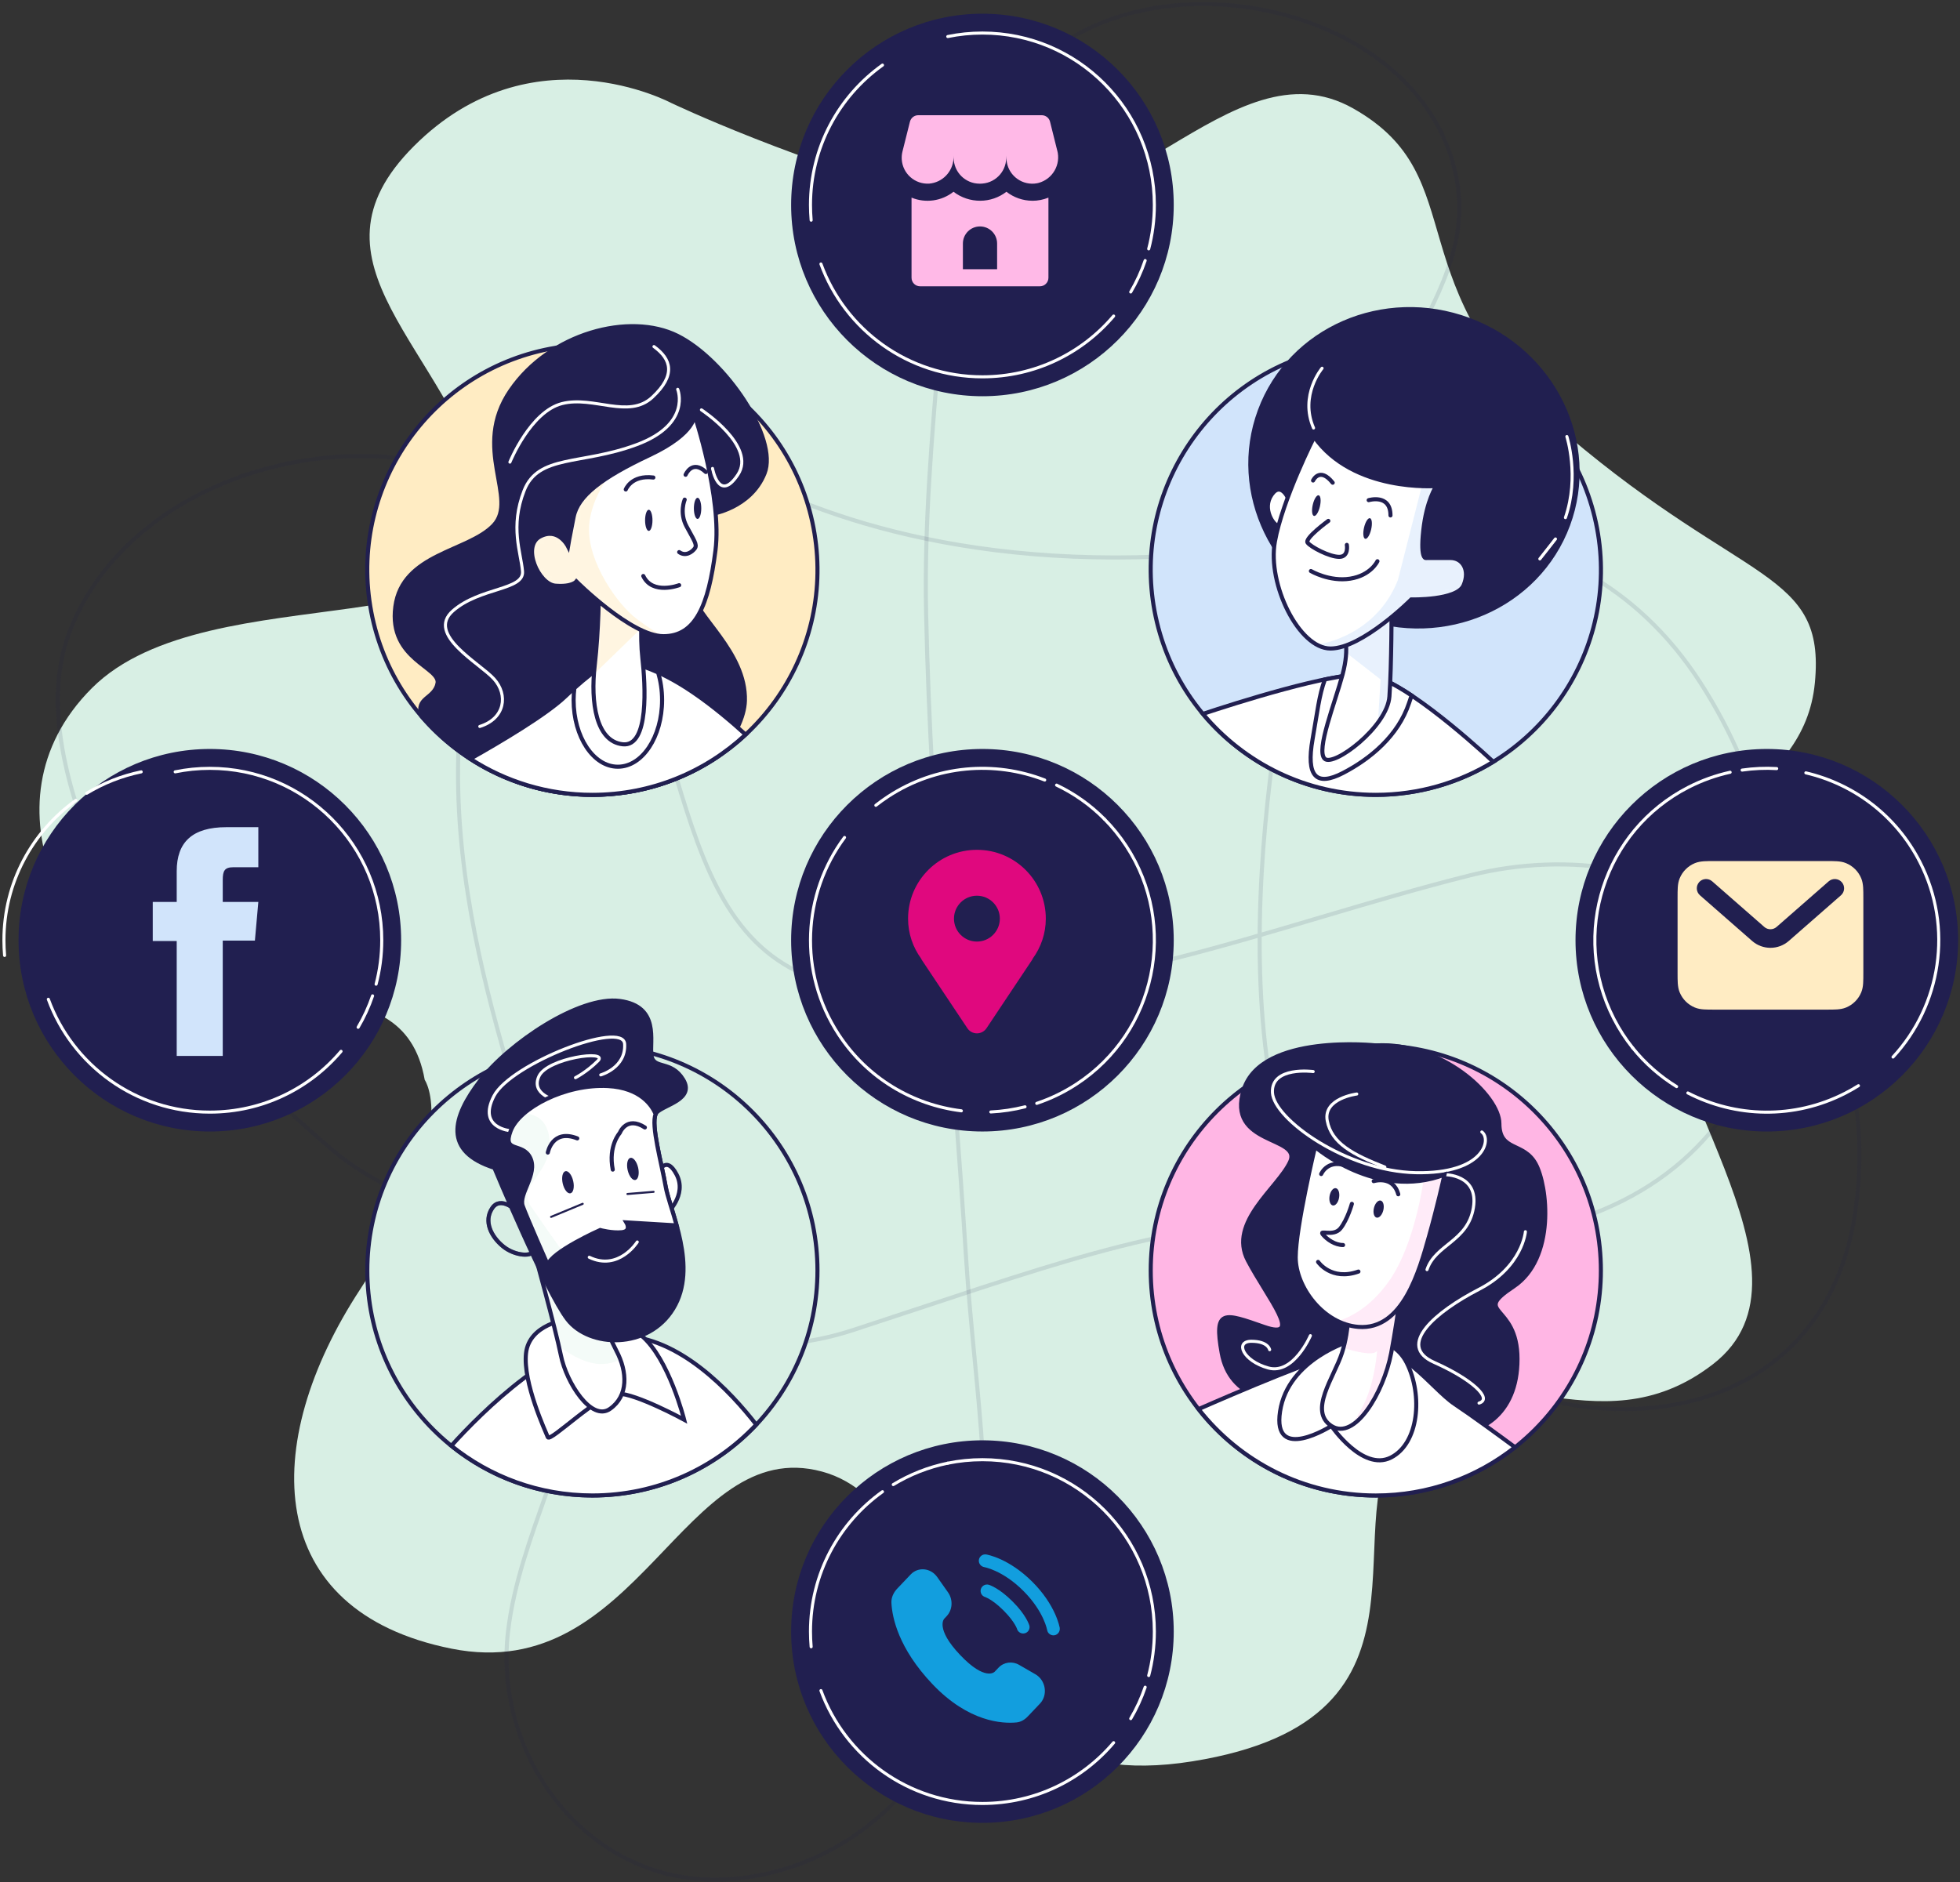 <svg width="481" height="462" viewBox="0 0 481 462" fill="none" xmlns="http://www.w3.org/2000/svg">
<rect x="0" y="0" width="481" height="462" fill="#333333" stroke="none"/>
<path d="M164.813 25.32C164.813 25.32 130.562 6.875 101.588 35.857C72.606 64.84 109.495 84.599 120.033 122.796C130.57 160.992 51.539 139.917 22.556 168.899C-6.426 197.882 19.836 238.717 39.637 244.639C59.438 250.569 98.957 234.755 104.226 265.052C104.226 265.052 113.449 278.228 88.42 316.424C63.391 354.621 64.707 395.464 110.81 404.678C156.914 413.892 167.451 351.991 201.702 361.205C235.953 370.427 226.731 442.875 292.594 432.337C358.458 421.8 325.236 372.388 345.143 350.332C365.05 328.277 391.394 357.251 420.368 334.861C449.342 312.471 403.246 263.729 407.192 230.801C411.145 197.873 442.758 195.235 445.388 167.576C448.027 139.917 428.267 143.863 384.793 106.981C341.32 70.1 362.403 43.756 332.106 26.627C301.809 9.497 274.15 60.878 234.63 50.34C195.11 39.803 164.813 25.312 164.813 25.312V25.32Z" fill="#D8EFE4"/>
<path opacity="0.11" d="M209.33 326.483C255.237 311.494 284.693 300.172 318.217 299.739C318.217 299.739 365.954 305.898 385.722 299.739C443.499 281.727 448.539 216.109 417.335 167.645C385.036 117.473 326.908 131.793 326.908 131.793C257.328 144.568 210.906 130.453 186.629 118.747C167.179 109.37 143.67 112.866 128.656 128.378C125.234 131.915 122.465 135.844 120.896 140.157C99.543 198.636 124.131 255.776 132.912 290.672C136.171 303.611 163.422 341.481 209.33 326.483Z" stroke="#211F50" stroke-linecap="round" stroke-linejoin="round"/>
<path opacity="0.11" d="M230.592 84.604C228.738 106.496 226.794 128.69 227.276 150.565C228.436 203.571 233.745 256.414 237.119 309.306C239.129 340.829 245.361 374.132 239.014 405.483C233.067 434.849 209.689 459.077 179.057 461.258C145.361 463.652 121.002 432.178 124.67 400.533C127.415 376.852 141.677 354.911 142.51 331.026C143.629 298.858 106.037 303.008 81.605 282.3C52.835 257.917 24.457 225.545 16.109 187.831C13.708 176.983 13.087 165.367 17.098 155.009C35.289 107.958 112.515 96.146 142.51 136.14C173.428 177.367 161.249 237.332 211.845 242.952C262.442 248.572 312.099 227.024 360.824 214.844C409.542 202.665 463.888 232.644 455.458 296.359C447.028 360.074 368.323 358.195 331.777 314.158C295.239 270.121 312.099 180.177 319.597 144.57C323.714 125.006 334.317 107.468 343.597 90.028C350.908 76.272 360.13 61.92 357.761 45.68C350.761 -2.212 270.774 -15.748 246.521 25.578C246.521 25.578 234.162 42.56 230.592 84.604Z" stroke="#211F50" stroke-linecap="round" stroke-linejoin="round"/>
<path d="M241.097 277.235C215.448 277.235 194.65 256.438 194.65 230.788C194.65 205.139 215.448 184.342 241.097 184.342C266.747 184.342 287.544 205.139 287.544 230.788C287.544 256.438 266.747 277.235 241.097 277.235Z" fill="#211F50" stroke="#211F50" stroke-miterlimit="10"/>
<path d="M259.297 192.715C263.585 194.757 267.564 197.542 271.019 201.03" stroke="white" stroke-width="0.75" stroke-linecap="round" stroke-linejoin="round"/>
<path d="M214.941 197.672C215.913 196.905 216.926 196.178 217.98 195.491C229.825 187.739 244.12 186.702 256.381 191.464" stroke="white" stroke-width="0.75" stroke-linecap="round" stroke-linejoin="round"/>
<path d="M235.926 272.661C224.049 271.191 212.866 264.697 205.8 253.898C195.827 238.664 196.978 219.361 207.254 205.564" stroke="white" stroke-width="0.75" stroke-linecap="round" stroke-linejoin="round"/>
<path d="M251.553 271.674C248.784 272.384 245.966 272.801 243.156 272.94" stroke="white" stroke-width="0.75" stroke-linecap="round" stroke-linejoin="round"/>
<path d="M271.019 201.029C272.995 203.022 274.801 205.236 276.394 207.67C289.161 227.161 283.704 253.317 264.214 266.084C261.094 268.126 257.802 269.703 254.428 270.83" stroke="white" stroke-width="0.75" stroke-linecap="round" stroke-linejoin="round"/>
<path d="M433.59 277.235C407.94 277.235 387.143 256.438 387.143 230.788C387.143 205.139 407.94 184.342 433.59 184.342C459.239 184.342 480.036 205.139 480.036 230.788C480.036 256.438 459.239 277.235 433.59 277.235Z" fill="#211F50" stroke="#211F50" stroke-miterlimit="10"/>
<path d="M411.454 266.715C407.41 264.224 403.751 261.038 400.679 257.207" stroke="white" stroke-width="0.75" stroke-linecap="round" stroke-linejoin="round"/>
<path d="M456.078 266.494C455.032 267.148 453.946 267.768 452.827 268.34C440.231 274.793 425.903 274.303 414.214 268.275" stroke="white" stroke-width="0.75" stroke-linecap="round" stroke-linejoin="round"/>
<path d="M443.172 189.701C454.828 192.429 465.252 200.067 471.141 211.552C479.441 227.759 476.255 246.824 464.565 259.461" stroke="white" stroke-width="0.75" stroke-linecap="round" stroke-linejoin="round"/>
<path d="M427.529 189.024C430.364 188.615 433.206 188.493 436.016 188.656" stroke="white" stroke-width="0.75" stroke-linecap="round" stroke-linejoin="round"/>
<path d="M400.679 257.207C398.922 255.018 397.37 252.624 396.039 250.027C385.412 229.287 393.613 203.866 414.353 193.239C417.669 191.54 421.108 190.323 424.588 189.555" stroke="white" stroke-width="0.75" stroke-linecap="round" stroke-linejoin="round"/>
<path d="M241.097 446.93C215.448 446.93 194.65 426.133 194.65 400.484C194.65 374.834 215.448 354.037 241.097 354.037C266.747 354.037 287.544 374.834 287.544 400.484C287.544 426.133 266.747 446.93 241.097 446.93Z" fill="#211F50" stroke="#211F50" stroke-miterlimit="10"/>
<path d="M219.213 364.401C223.273 361.934 227.782 360.137 232.585 359.148" stroke="white" stroke-width="0.75" stroke-linecap="round" stroke-linejoin="round"/>
<path d="M199.061 404.216C198.955 402.983 198.898 401.741 198.898 400.483C198.898 386.327 205.866 373.804 216.567 366.15" stroke="white" stroke-width="0.75" stroke-linecap="round" stroke-linejoin="round"/>
<path d="M273.298 427.75C265.562 436.883 254.004 442.674 241.097 442.674C222.89 442.674 207.369 431.14 201.463 414.975" stroke="white" stroke-width="0.75" stroke-linecap="round" stroke-linejoin="round"/>
<path d="M281.033 414.133C280.11 416.837 278.918 419.426 277.488 421.852" stroke="white" stroke-width="0.75" stroke-linecap="round" stroke-linejoin="round"/>
<path d="M232.594 359.151C235.338 358.587 238.181 358.293 241.097 358.293C264.402 358.293 283.288 377.187 283.288 400.484C283.288 404.217 282.806 407.827 281.899 411.275" stroke="white" stroke-width="0.75" stroke-linecap="round" stroke-linejoin="round"/>
<path d="M51.495 277.235C25.846 277.235 5.049 256.438 5.049 230.788C5.049 205.139 25.846 184.342 51.495 184.342C77.145 184.342 97.942 205.139 97.942 230.788C97.942 256.438 77.145 277.235 51.495 277.235Z" fill="#211F50" stroke="#211F50" stroke-miterlimit="10"/>
<path d="M21.279 194.709C25.339 192.243 29.848 190.445 34.651 189.457" stroke="white" stroke-width="0.75" stroke-linecap="round" stroke-linejoin="round"/>
<path d="M1.127 234.523C1.021 233.289 0.964 232.048 0.964 230.79C0.964 216.633 7.932 204.111 18.633 196.457" stroke="white" stroke-width="0.75" stroke-linecap="round" stroke-linejoin="round"/>
<path d="M83.696 258.055C75.96 267.188 64.402 272.979 51.495 272.979C33.288 272.979 17.767 261.445 11.861 245.279" stroke="white" stroke-width="0.75" stroke-linecap="round" stroke-linejoin="round"/>
<path d="M91.432 244.438C90.509 247.141 89.317 249.731 87.887 252.157" stroke="white" stroke-width="0.75" stroke-linecap="round" stroke-linejoin="round"/>
<path d="M42.992 189.455C45.737 188.892 48.58 188.598 51.496 188.598C74.801 188.598 93.687 207.492 93.687 230.789C93.687 234.522 93.205 238.132 92.298 241.579" stroke="white" stroke-width="0.75" stroke-linecap="round" stroke-linejoin="round"/>
<path d="M241.097 96.759C215.448 96.759 194.65 75.961 194.65 50.312C194.65 24.663 215.448 3.865 241.097 3.865C266.747 3.865 287.544 24.663 287.544 50.312C287.544 75.961 266.747 96.759 241.097 96.759Z" fill="#211F50" stroke="#211F50" stroke-miterlimit="10"/>
<path d="M199.061 54.046C198.955 52.813 198.898 51.571 198.898 50.313C198.898 36.157 205.866 23.634 216.567 15.98" stroke="white" stroke-width="0.75" stroke-linecap="round" stroke-linejoin="round"/>
<path d="M273.298 77.571C265.562 86.703 254.004 92.495 241.097 92.495C222.89 92.495 207.369 80.961 201.463 64.795" stroke="white" stroke-width="0.75" stroke-linecap="round" stroke-linejoin="round"/>
<path d="M281.033 63.953C280.11 66.657 278.918 69.246 277.488 71.672" stroke="white" stroke-width="0.75" stroke-linecap="round" stroke-linejoin="round"/>
<path d="M232.593 8.969C235.338 8.405 238.181 8.111 241.097 8.111C264.402 8.111 283.288 27.005 283.288 50.302C283.288 54.035 282.806 57.646 281.899 61.093" stroke="white" stroke-width="0.75" stroke-linecap="round" stroke-linejoin="round"/>
<path d="M337.634 367.084C368.14 367.084 392.87 342.354 392.87 311.847C392.87 281.341 368.14 256.611 337.634 256.611C307.128 256.611 282.398 281.341 282.398 311.847C282.398 342.354 307.128 367.084 337.634 367.084Z" fill="#FFB6E4" stroke="#211F50" stroke-miterlimit="10"/>
<path d="M337.634 256.609C337.634 256.609 309.689 253.571 305.246 267.4C300.802 281.23 319.565 278.763 316.608 285.183C313.643 291.604 301.3 300.001 306.234 309.387C311.176 318.772 320.063 329.138 310.188 325.683C300.312 322.228 297.845 321.239 299.813 332.104C301.79 342.968 312.156 345.933 328.951 344.446C345.746 342.968 344.259 350.867 353.645 351.855C363.03 352.844 372.408 347.412 372.408 333.582C372.408 319.753 361.045 322.718 371.419 315.799C381.794 308.888 379.817 291.105 376.852 285.673C373.886 280.241 367.964 282.708 367.964 275.797C367.964 268.887 353.718 255.695 337.634 256.609Z" fill="#211F50" stroke="#211F50" stroke-miterlimit="10"/>
<path d="M322.268 263.022C322.268 263.022 311.927 261.641 312.27 268.192C312.613 274.744 330.543 287.503 347.444 287.846C364.345 288.189 366.069 279.571 363.651 277.848" stroke="white" stroke-width="0.75" stroke-linecap="round" stroke-linejoin="round"/>
<path d="M332.961 268.535C332.961 268.535 324.686 269.573 325.716 275.086C326.753 280.6 331.924 283.361 339.855 286.465" stroke="white" stroke-width="0.75" stroke-linecap="round" stroke-linejoin="round"/>
<path d="M374.344 302.33C374.344 302.33 373.658 310.948 362.965 316.47C352.272 321.984 342.617 330.267 351.929 334.4C361.241 338.541 366.412 343.369 362.965 344.398" stroke="white" stroke-width="0.75" stroke-linecap="round" stroke-linejoin="round"/>
<path d="M321.582 327.848C321.582 327.848 317.441 337.503 311.241 335.779C305.033 334.056 302.966 329.228 307.099 329.228C311.233 329.228 311.584 331.295 311.584 331.295" stroke="white" stroke-width="0.75" stroke-linecap="round" stroke-linejoin="round"/>
<path d="M354.494 288.33C354.494 288.33 362.957 288.191 361.576 296.474C360.196 304.749 352.264 305.443 350.197 311.643" stroke="white" stroke-width="0.75" stroke-linecap="round" stroke-linejoin="round"/>
<path d="M337.634 367.083C350.532 367.083 362.393 362.647 371.795 355.23C367.923 352.371 361.02 347.323 356.993 344.644C351.185 340.772 343.433 328.715 333.1 330.871C324.809 332.603 302.582 342.169 294.136 345.877C304.248 358.784 319.965 367.083 337.625 367.083H337.634Z" fill="white" stroke="#211F50" stroke-miterlimit="10"/>
<path d="M331.426 329.138C331.426 329.138 316.118 333.582 314.141 346.423C312.164 359.264 326.737 350.009 326.737 350.009C326.737 350.009 334.391 361.241 341.302 357.785C348.212 354.33 349.201 342.477 345.255 334.57C341.302 326.671 331.426 329.138 331.426 329.138Z" fill="white" stroke="#211F50" stroke-miterlimit="10"/>
<path d="M331.001 319.697C331.001 319.697 331.254 326.15 329.318 332.122C327.374 338.093 321.068 346.319 326.737 350.011C332.398 353.703 339.529 341.957 341.408 332.113C343.278 322.262 344.585 310.516 344.585 310.516L331.009 319.705L331.001 319.697Z" fill="white"/>
<g opacity="0.55">
<mask id="mask0_754_660" style="mask-type:luminance" maskUnits="userSpaceOnUse" x="324" y="310" width="21" height="41">
<path d="M331.001 319.695C331.001 319.695 331.254 326.148 329.318 332.12C327.374 338.091 321.068 346.317 326.737 350.009C332.398 353.701 339.529 341.955 341.408 332.111C343.278 322.26 344.585 310.514 344.585 310.514L331.009 319.703L331.001 319.695Z" fill="white"/>
</mask>
<g mask="url(#mask0_754_660)">
<g style="mix-blend-mode:multiply" opacity="0.5">
<path d="M329.702 330.823C330.69 331.183 332.789 331.861 335.305 332.138C337.021 332.326 337.707 331.959 337.96 331.534C337.756 333.984 336.955 340.74 334.145 345.739C333.288 347.258 332.602 348.549 332.038 349.627C336.196 346.825 340.092 339.008 341.407 332.106C343.278 322.254 344.585 310.508 344.585 310.508L331.009 319.697C331.009 319.697 331.221 325.252 329.702 330.823Z" fill="#FFB6E4"/>
</g>
</g>
</g>
<path d="M331.001 319.697C331.001 319.697 331.254 326.15 329.318 332.122C327.374 338.093 321.068 346.319 326.737 350.011C332.398 353.703 339.529 341.957 341.408 332.113C343.278 322.262 344.585 310.516 344.585 310.516L331.009 319.705L331.001 319.697Z" stroke="#211F50" stroke-miterlimit="10"/>
<path d="M322.717 281.502C322.717 281.502 317.979 301.303 317.979 308.622C317.979 315.941 324.743 324.992 333.336 325.694C344.299 326.584 348.326 311.848 350.695 303.459C352.745 296.181 354.15 289.875 354.493 288.331C337.837 294.686 322.717 281.502 322.717 281.502Z" fill="white"/>
<mask id="mask1_754_660" style="mask-type:luminance" maskUnits="userSpaceOnUse" x="317" y="281" width="38" height="45">
<path d="M322.717 281.502C322.717 281.502 317.979 301.303 317.979 308.622C317.979 315.941 324.743 324.992 333.336 325.694C344.299 326.584 348.326 311.848 350.695 303.459C352.745 296.181 354.15 289.875 354.493 288.331C337.837 294.686 322.717 281.502 322.717 281.502Z" fill="white"/>
</mask>
<g mask="url(#mask1_754_660)">
<g opacity="0.55">
<g style="mix-blend-mode:multiply" opacity="0.5">
<path d="M354.493 288.332C352.762 288.994 351.046 289.435 349.364 289.704C348.587 294.728 346.202 307.071 340.737 314.659C336.106 321.096 331.139 323.424 328.313 324.274C329.881 325.034 331.564 325.548 333.337 325.695C344.299 326.586 348.326 311.849 350.695 303.46" fill="#FFB6E4"/>
</g>
</g>
</g>
<path d="M322.717 281.502C322.717 281.502 317.979 301.303 317.979 308.622C317.979 315.941 324.743 324.992 333.336 325.694C344.299 326.584 348.326 311.848 350.695 303.459C352.745 296.181 354.15 289.875 354.493 288.331C337.837 294.686 322.717 281.502 322.717 281.502Z" stroke="#211F50" stroke-miterlimit="10"/>
<path d="M331.76 295.492C331.76 295.492 330.682 299.364 328.959 301.521C327.235 303.677 323.576 301.733 324.654 303.024C325.732 304.314 327.668 305.605 329.604 305.605" stroke="#211F50" stroke-linecap="round" stroke-linejoin="round"/>
<path d="M323.469 309.746C323.469 309.746 326.696 314.484 333.37 312.115" stroke="#211F50" stroke-linecap="round" stroke-linejoin="round"/>
<path d="M328.624 293.965C328.428 295.142 327.741 295.999 327.096 295.893C326.451 295.787 326.091 294.75 326.287 293.573C326.483 292.397 327.17 291.539 327.815 291.646C328.46 291.752 328.82 292.789 328.624 293.965Z" fill="#211F50"/>
<path d="M339.479 297.06C339.202 298.211 338.458 299.028 337.821 298.873C337.184 298.718 336.898 297.656 337.176 296.504C337.454 295.352 338.197 294.536 338.834 294.691C339.471 294.846 339.757 295.908 339.479 297.06Z" fill="#211F50"/>
<path d="M324.229 288.174C324.229 288.174 325.953 284.082 331.115 286.451" stroke="#211F50" stroke-linecap="round" stroke-linejoin="round"/>
<path d="M337.119 289.92C337.119 289.92 341.857 288.417 343.148 293.147" stroke="#211F50" stroke-linecap="round" stroke-linejoin="round"/>
<path d="M145.377 367.084C175.883 367.084 200.613 342.354 200.613 311.847C200.613 281.341 175.883 256.611 145.377 256.611C114.871 256.611 90.141 281.341 90.141 311.847C90.141 342.354 114.871 367.084 145.377 367.084Z" fill="#D8EFE4" stroke="#211F50" stroke-miterlimit="10"/>
<path d="M110.759 354.871C120.234 362.5 132.267 367.075 145.377 367.075C161.233 367.075 175.52 360.385 185.591 349.684C179.367 341.679 166.632 327.947 152.46 327.947C136.792 327.947 118.127 346.719 110.759 354.871Z" fill="white" stroke="#211F50" stroke-miterlimit="10"/>
<path d="M139.26 323.861C139.26 323.861 129.89 324.931 129.09 332.161C128.289 339.39 133.909 351.43 134.44 352.77C134.979 354.11 147.02 342.061 151.57 342.061C156.12 342.061 167.899 348.481 167.899 348.481C167.899 348.481 164.149 333.492 157.459 327.872C150.769 322.252 141.13 321.713 139.26 323.853V323.861Z" fill="white" stroke="#211F50" stroke-miterlimit="10"/>
<path opacity="0.5" d="M126.941 297.364C126.941 297.364 122.922 293.345 120.782 296.563C118.642 299.773 120.512 303.523 123.461 305.933C126.402 308.342 130.96 308.612 130.96 306.733C130.96 304.854 126.941 297.364 126.941 297.364Z" fill="#D8EFE4" stroke="#211F50" stroke-miterlimit="10"/>
<path d="M126.941 297.364C126.941 297.364 122.922 293.345 120.782 296.563C118.642 299.773 120.512 303.523 123.461 305.933C126.402 308.342 130.96 308.612 130.96 306.733C130.96 304.854 126.941 297.364 126.941 297.364Z" stroke="#211F50" stroke-miterlimit="10"/>
<path d="M161.478 287.994C161.478 287.994 163.348 283.175 166.027 288.264C168.707 293.353 163.618 297.903 163.618 297.903L161.478 287.994Z" fill="white" stroke="#211F50" stroke-miterlimit="10"/>
<path d="M130.96 306.732C130.96 306.732 136.311 326.002 137.651 332.7C138.99 339.391 145.149 349.029 149.699 345.819C154.249 342.609 153.98 336.719 151.308 331.63C148.629 326.541 147.028 320.652 147.028 320.652L130.969 306.732H130.96Z" fill="white"/>
<mask id="mask2_754_660" style="mask-type:luminance" maskUnits="userSpaceOnUse" x="130" y="306" width="24" height="41">
<path d="M130.96 306.732C130.96 306.732 136.31 326.002 137.65 332.7C138.99 339.391 145.149 349.029 149.699 345.819C154.249 342.609 153.979 336.719 151.308 331.63C148.629 326.541 147.028 320.652 147.028 320.652L130.968 306.732H130.96Z" fill="white"/>
</mask>
<g mask="url(#mask2_754_660)">
<g opacity="0.55">
<g style="mix-blend-mode:multiply" opacity="0.5">
<path d="M151.301 331.623C148.621 326.533 147.02 320.644 147.02 320.644L130.961 306.725C130.961 306.725 135.347 322.498 137.169 330.463C139.522 332.202 142.274 333.804 144.946 334.473C148.115 335.266 150.566 334.547 152.224 333.648C151.962 332.962 151.652 332.284 151.309 331.623H151.301Z" fill="#D8EFE4"/>
</g>
</g>
</g>
<path d="M130.96 306.732C130.96 306.732 136.311 326.002 137.651 332.7C138.99 339.391 145.149 349.029 149.699 345.819C154.249 342.609 153.98 336.719 151.308 331.63C148.629 326.541 147.028 320.652 147.028 320.652L130.969 306.732H130.96Z" stroke="#211F50" stroke-miterlimit="10"/>
<path d="M121.321 286.654C121.321 286.654 133.9 316.902 139.259 323.862C144.609 330.822 159.068 331.361 165.227 321.183C171.386 311.013 164.426 297.355 163.356 291.204C162.286 285.045 159.337 274.875 161.216 273.004C163.095 271.134 170.585 269.794 167.637 264.975C164.688 260.155 160.407 262.565 159.876 259.085C159.345 255.605 162.017 247.036 152.116 245.697C142.208 244.357 124.809 256.136 117.849 265.236C110.889 274.336 108.749 282.635 121.329 286.654H121.321Z" fill="#211F50" stroke="#211F50" stroke-miterlimit="10"/>
<path d="M125.331 277.555C125.331 277.555 117.089 276.942 121.222 269.01C125.364 261.079 152.949 250.386 153.292 256.251C153.635 262.116 147.427 263.84 147.427 263.84" stroke="white" stroke-width="0.75" stroke-linecap="round" stroke-linejoin="round"/>
<path d="M136.4 270.04C136.4 270.04 130.192 268.659 132.258 264.175C134.325 259.69 149.502 257.623 146.741 260.384C143.98 263.145 141.227 264.526 141.227 264.526" stroke="white" stroke-width="0.75" stroke-linecap="round" stroke-linejoin="round"/>
<path d="M156.389 304.854C156.389 304.854 151.839 312.083 144.609 308.603" stroke="white" stroke-width="0.75" stroke-linecap="round" stroke-linejoin="round"/>
<path d="M163.349 291.206C162.344 285.439 159.706 276.159 160.906 273.464C160.098 271.519 157.337 267.002 149.16 266.577C138.72 266.038 127.48 271.928 125.332 277.556C123.192 283.176 128.273 280.235 130.152 284.246C132.022 288.265 127.211 293.076 128.281 296.025C129.351 298.966 134.44 310.484 134.44 310.484C135.241 307.273 147.289 301.915 147.289 301.915C147.289 301.915 150.23 302.715 152.64 302.454C155.049 302.193 153.71 300.044 153.71 300.044L166.053 300.788C164.991 296.924 163.749 293.534 163.349 291.214V291.206Z" fill="white"/>
<mask id="mask3_754_660" style="mask-type:luminance" maskUnits="userSpaceOnUse" x="124" y="266" width="43" height="45">
<path d="M163.349 291.206C162.344 285.439 159.706 276.159 160.906 273.464C160.098 271.519 157.337 267.002 149.16 266.577C138.72 266.038 127.48 271.928 125.332 277.556C123.192 283.176 128.273 280.235 130.152 284.246C132.022 288.265 127.211 293.076 128.281 296.025C129.351 298.966 134.44 310.484 134.44 310.484C135.241 307.273 147.289 301.915 147.289 301.915C147.289 301.915 150.23 302.715 152.64 302.454C155.049 302.193 153.71 300.044 153.71 300.044L166.053 300.788C164.991 296.924 163.749 293.534 163.349 291.214V291.206Z" fill="white"/>
</mask>
<g mask="url(#mask3_754_660)">
<g opacity="0.55">
<g style="mix-blend-mode:multiply" opacity="0.5">
<path d="M134.849 279.705C134.35 274.461 130.969 273.399 128.608 273.301C127.031 274.665 125.888 276.119 125.34 277.557C123.2 283.177 128.281 280.236 130.16 284.247C132.03 288.266 127.219 293.077 128.289 296.026C129.359 298.967 134.448 310.484 134.448 310.484C134.702 309.455 136.115 308.213 137.904 306.996C135.257 303.247 132.047 298.681 130.233 296.034C126.778 290.986 135.633 287.874 134.857 279.713L134.849 279.705Z" fill="#D8EFE4"/>
</g>
</g>
</g>
<path d="M163.349 291.206C162.344 285.439 159.706 276.159 160.906 273.464C160.098 271.519 157.337 267.002 149.16 266.577C138.72 266.038 127.48 271.928 125.332 277.556C123.192 283.176 128.273 280.235 130.152 284.246C132.022 288.265 127.211 293.076 128.281 296.025C129.351 298.966 134.44 310.484 134.44 310.484C135.241 307.273 147.289 301.915 147.289 301.915C147.289 301.915 150.23 302.715 152.64 302.454C155.049 302.193 153.71 300.044 153.71 300.044L166.053 300.788C164.991 296.924 163.749 293.534 163.349 291.214V291.206Z" stroke="#211F50" stroke-miterlimit="10"/>
<path d="M140.672 289.905C141.007 291.408 140.705 292.748 139.994 292.911C139.283 293.075 138.434 291.988 138.091 290.485C137.756 288.982 138.058 287.643 138.769 287.479C139.479 287.316 140.329 288.402 140.672 289.905Z" fill="#211F50"/>
<path d="M156.609 286.63C156.944 288.133 156.642 289.473 155.931 289.636C155.22 289.799 154.371 288.713 154.028 287.21C153.693 285.707 153.995 284.367 154.706 284.204C155.416 284.04 156.266 285.127 156.609 286.63Z" fill="#211F50"/>
<path d="M134.439 282.905C134.439 282.905 135.51 277.015 141.669 279.425" stroke="#211F50" stroke-linecap="round" stroke-linejoin="round"/>
<path d="M158.259 276.747C153.709 273.806 152.1 278.086 152.1 278.086C152.1 278.086 149.217 281.256 150.377 287.088" stroke="#211F50" stroke-linecap="round" stroke-linejoin="round"/>
<path d="M135.24 298.695L143 295.484" stroke="#211F50" stroke-width="0.5" stroke-linecap="round" stroke-linejoin="round"/>
<path d="M153.979 293.076L160.399 292.545" stroke="#211F50" stroke-width="0.5" stroke-linecap="round" stroke-linejoin="round"/>
<path d="M350.561 193.564C380.221 186.427 398.479 156.597 391.342 126.938C384.205 97.278 354.375 79.02 324.716 86.157C295.056 93.294 276.798 123.124 283.935 152.783C291.072 182.443 320.902 200.701 350.561 193.564Z" fill="#D1E4FB" stroke="#211F50" stroke-miterlimit="10"/>
<path d="M384.816 128.85C392.257 108.788 381.357 86.244 360.47 78.497C339.583 70.75 316.619 80.734 309.178 100.796C301.737 120.858 312.637 143.401 333.524 151.148C354.41 158.895 377.375 148.912 384.816 128.85Z" fill="#211F50" stroke="#211F50" stroke-miterlimit="10"/>
<path d="M384.521 107.15C384.521 107.15 387.666 116.928 384.17 127.057" stroke="white" stroke-width="0.75" stroke-linecap="round" stroke-linejoin="round"/>
<path d="M381.727 132.293C381.727 132.293 379.285 135.438 377.888 137.186" stroke="white" stroke-width="0.75" stroke-linecap="round" stroke-linejoin="round"/>
<path d="M324.449 90.387C324.449 90.387 318.862 97.02 322.358 105.058" stroke="white" stroke-width="0.75" stroke-linecap="round" stroke-linejoin="round"/>
<path d="M337.633 195.1C348.203 195.1 358.079 192.127 366.469 186.981C360.023 181.034 343.253 166.249 335.346 165.603C327.071 164.934 302.933 172.661 295.206 175.226C305.335 187.365 320.577 195.1 337.633 195.1Z" fill="white" stroke="#211F50" stroke-miterlimit="10"/>
<path d="M345.794 172.562C346.014 171.909 346.219 171.304 346.423 170.708C342.183 167.89 338.197 165.831 335.354 165.602C332.994 165.415 329.334 165.905 325.144 166.771C323.69 170.732 323.314 174.686 322.121 181.417C320.512 190.517 322.922 193.196 329.62 189.716C336.31 186.236 343.123 180.6 345.794 172.57V172.562Z" fill="white" stroke="#211F50" stroke-miterlimit="10"/>
<path d="M329.735 155.696C329.735 155.696 331.344 158.637 329.466 165.605C327.595 172.564 322.931 184.09 325.071 186.23C327.211 188.37 340.444 178.454 340.975 170.955C341.514 163.456 341.514 148.467 341.514 148.467L329.735 155.696Z" fill="white"/>
<mask id="mask4_754_660" style="mask-type:luminance" maskUnits="userSpaceOnUse" x="324" y="148" width="18" height="39">
<path d="M329.736 155.696C329.736 155.696 331.345 158.637 329.466 165.605C327.596 172.564 322.932 184.09 325.072 186.23C327.212 188.37 340.445 178.454 340.976 170.955C341.515 163.456 341.515 148.467 341.515 148.467L329.736 155.696Z" fill="white"/>
</mask>
<g mask="url(#mask4_754_660)">
<g style="mix-blend-mode:multiply" opacity="0.5">
<path d="M330.356 160.205L338.802 166.773L338.165 177.343C339.726 175.227 340.828 173.005 340.975 170.955C341.514 163.456 341.514 148.467 341.514 148.467L329.735 155.696C329.735 155.696 330.495 157.085 330.364 160.205H330.356Z" fill="#D1E4FB"/>
</g>
</g>
<path d="M329.735 155.696C329.735 155.696 331.344 158.637 329.466 165.605C327.595 172.564 322.931 184.09 325.071 186.23C327.211 188.37 340.444 178.454 340.975 170.955C341.514 163.456 341.514 148.467 341.514 148.467L329.735 155.696Z" stroke="#211F50" stroke-miterlimit="10"/>
<path d="M316.346 122.768C316.346 122.768 314.476 117.948 312.066 121.428C309.656 124.908 312.605 129.188 313.936 129.188C315.268 129.188 316.346 122.768 316.346 122.768Z" fill="white" stroke="#211F50" stroke-miterlimit="10"/>
<path d="M322.505 107.25C322.505 107.25 314.745 122.509 312.867 132.948C310.996 143.388 318.756 159.186 326.516 159.186C334.276 159.186 346.325 147.137 346.325 147.137C346.325 147.137 357.565 147.407 359.174 143.657C360.784 139.908 358.905 136.967 355.964 136.967H350.075C350.075 136.967 348.465 137.768 349.274 130.277C350.075 122.779 352.484 119.299 352.484 119.299C352.484 119.299 332.136 120.908 322.505 107.25Z" fill="white"/>
<mask id="mask5_754_660" style="mask-type:luminance" maskUnits="userSpaceOnUse" x="312" y="107" width="48" height="53">
<path d="M322.506 107.252C322.506 107.252 314.746 122.511 312.867 132.95C310.996 143.39 318.757 159.188 326.517 159.188C334.277 159.188 346.326 147.139 346.326 147.139C346.326 147.139 357.566 147.409 359.175 143.659C360.784 139.91 358.905 136.969 355.965 136.969H350.075C350.075 136.969 348.466 137.77 349.274 130.279C350.075 122.78 352.485 119.301 352.485 119.301C352.485 119.301 332.137 120.91 322.506 107.252Z" fill="white"/>
</mask>
<g mask="url(#mask5_754_660)">
<g style="mix-blend-mode:multiply" opacity="0.5">
<path d="M343.074 142.302C339.186 152.406 330.258 157.062 323.257 158.23C323.233 158.23 323.2 158.239 323.176 158.247C324.27 158.843 325.389 159.186 326.517 159.186C334.277 159.186 346.326 147.137 346.326 147.137C346.326 147.137 357.566 147.407 359.175 143.658C360.784 139.908 358.905 136.968 355.965 136.968H350.075C350.075 136.968 348.466 137.768 349.274 130.277C350.075 122.779 352.485 119.299 352.485 119.299C352.485 119.299 351.145 119.405 348.997 119.331L348.907 119.389" fill="#D1E4FB"/>
</g>
</g>
<path d="M322.505 107.25C322.505 107.25 314.745 122.509 312.867 132.948C310.996 143.388 318.756 159.186 326.516 159.186C334.276 159.186 346.325 147.137 346.325 147.137C346.325 147.137 357.565 147.407 359.174 143.657C360.784 139.908 358.905 136.967 355.964 136.967H350.075C350.075 136.967 348.465 137.768 349.274 130.277C350.075 122.779 352.484 119.299 352.484 119.299C352.484 119.299 332.136 120.908 322.505 107.25Z" stroke="#211F50" stroke-miterlimit="10"/>
<path d="M323.919 124.311C323.6 125.708 322.947 126.754 322.465 126.639C321.975 126.525 321.844 125.308 322.162 123.903C322.481 122.506 323.134 121.461 323.616 121.575C324.107 121.689 324.237 122.906 323.919 124.311Z" fill="#211F50"/>
<path d="M336.498 129.931C336.18 131.327 335.526 132.373 335.044 132.259C334.554 132.144 334.423 130.927 334.742 129.522C335.061 128.125 335.714 127.08 336.196 127.194C336.686 127.308 336.817 128.526 336.498 129.931Z" fill="#211F50"/>
<path d="M325.985 127.855C325.985 127.855 320.096 132.136 320.896 133.206C321.697 134.276 326.247 136.686 328.656 136.686C331.066 136.686 330.527 133.745 330.527 133.745" stroke="#211F50" stroke-linecap="round" stroke-linejoin="round"/>
<path d="M321.705 140.166C321.705 140.166 326.255 142.845 331.344 142.036C336.433 141.236 338.034 137.756 338.034 137.756" stroke="#211F50" stroke-linecap="round" stroke-linejoin="round"/>
<path d="M322.236 117.947C322.236 117.947 323.845 114.467 327.055 118.486" stroke="#211F50" stroke-linecap="round" stroke-linejoin="round"/>
<path d="M335.885 122.768C335.885 122.768 341.236 121.158 341.236 126.517" stroke="#211F50" stroke-linecap="round" stroke-linejoin="round"/>
<path d="M154.339 194.366C184.441 189.415 204.829 160.999 199.878 130.897C194.927 100.796 166.512 80.407 136.41 85.358C106.308 90.309 85.92 118.724 90.871 148.826C95.822 178.928 124.237 199.316 154.339 194.366Z" fill="#FFECC3" stroke="#211F50" stroke-miterlimit="10"/>
<path d="M107.361 167.876C106.413 171.658 102.035 171.135 103.391 175.75C113.52 187.595 128.567 195.102 145.369 195.102C156.871 195.102 167.531 191.565 176.377 185.552C180.307 180.888 182.692 175.963 182.806 172.009C183.149 159.952 170.406 150.991 169.712 145.134C169.026 139.277 174.531 126.183 174.531 126.183C174.531 126.183 184.178 124.803 187.626 116.193C191.073 107.583 177.978 88.289 166.265 82.432C154.551 76.575 134.914 81.746 125.266 95.869C115.619 109.993 127.333 122.401 121.133 128.944C114.933 135.487 98.743 135.838 97.019 148.924C95.296 162.019 108.39 163.742 107.353 167.876H107.361Z" fill="#211F50" stroke="#211F50" stroke-miterlimit="10"/>
<path d="M166.313 95.559C166.313 95.559 169.81 104.103 156.209 109.159C142.608 114.208 132.12 111.487 128.623 120.424C125.127 129.36 127.847 135.577 128.231 140.241C128.623 144.905 117.743 144.129 111.134 149.953C104.526 155.778 117.743 162.77 121.239 166.658C124.735 170.546 123.959 176.371 117.743 178.315" stroke="white" stroke-width="0.75" stroke-linecap="round" stroke-linejoin="round"/>
<path d="M125.135 113.432C125.135 113.432 130.183 100.999 137.952 99.055C145.72 97.111 154.265 102.943 160.097 97.503C165.921 92.063 164.761 88.183 160.489 85.07" stroke="white" stroke-width="0.75" stroke-linecap="round" stroke-linejoin="round"/>
<path d="M172.138 100.605C172.138 100.605 185.738 109.542 181.074 116.534C176.41 123.527 174.858 114.982 174.858 114.982" stroke="white" stroke-width="0.75" stroke-linecap="round" stroke-linejoin="round"/>
<path d="M115.407 186.254C124.041 191.841 134.325 195.1 145.369 195.1C159.901 195.1 173.118 189.48 182.977 180.307C179.857 177.464 175.087 173.355 170.063 169.941C161.453 164.084 154.559 162.017 149.739 162.36C149.739 162.36 145.949 164.084 138.712 170.97C133.998 175.463 122.709 182.137 115.407 186.254Z" fill="white" stroke="#211F50" stroke-miterlimit="10"/>
<path d="M162.482 171.836C162.482 169.41 162.123 167.122 161.494 165.056C156.78 162.924 152.827 162.14 149.731 162.36C149.731 162.36 146.717 163.732 140.958 168.895C140.844 169.851 140.77 170.831 140.77 171.836C140.77 180.87 145.63 188.197 151.626 188.197C157.622 188.197 162.482 180.87 162.482 171.836Z" fill="white" stroke="#211F50" stroke-miterlimit="10"/>
<path d="M146.979 144.791C146.979 144.791 146.979 154.438 145.942 163.399C144.904 172.36 146.285 181.999 152.836 182.693C159.379 183.38 158.35 167.875 157.655 161.676C156.969 155.476 157.655 149.962 157.655 149.962L146.979 144.791Z" fill="white"/>
<mask id="mask6_754_660" style="mask-type:luminance" maskUnits="userSpaceOnUse" x="145" y="144" width="14" height="39">
<path d="M146.979 144.787C146.979 144.787 146.979 154.434 145.942 163.395C144.905 172.356 146.285 181.995 152.836 182.689C159.379 183.376 158.35 167.872 157.656 161.672C156.97 155.472 157.656 149.958 157.656 149.958L146.979 144.787Z" fill="white"/>
</mask>
<g mask="url(#mask6_754_660)">
<g style="mix-blend-mode:multiply" opacity="0.5">
<path d="M145.762 165.472L157.386 154.2C157.394 153.84 157.41 153.497 157.426 153.179L155.058 148.776L146.995 144.781C146.995 144.781 146.995 154.428 145.958 163.389C145.876 164.084 145.819 164.778 145.77 165.472H145.762Z" fill="#FFECC3"/>
</g>
</g>
<path d="M146.979 144.791C146.979 144.791 146.979 154.438 145.942 163.399C144.904 172.36 146.285 181.999 152.836 182.693C159.379 183.38 158.35 167.875 157.655 161.676C156.969 155.476 157.655 149.962 157.655 149.962L146.979 144.791Z" stroke="#211F50" stroke-miterlimit="10"/>
<path d="M170.406 101.725C170.406 101.725 171.092 106.201 159.379 111.715C147.665 117.229 141.808 121.705 140.779 126.876C139.741 132.046 139.398 134.113 139.398 134.113C139.398 134.113 136.988 129.294 132.504 131.703C128.028 134.113 132.161 143.417 136.294 143.76C140.427 144.103 141.465 142.723 141.465 142.723C141.465 142.723 154.902 156.16 162.826 156.16C170.749 156.16 173.853 148.58 175.577 135.142C177.243 122.13 170.406 101.725 170.406 101.725Z" fill="white"/>
<mask id="mask7_754_660" style="mask-type:luminance" maskUnits="userSpaceOnUse" x="130" y="101" width="46" height="56">
<path d="M170.407 101.725C170.407 101.725 171.093 106.201 159.379 111.715C147.665 117.229 141.808 121.705 140.779 126.876C139.742 132.046 139.399 134.113 139.399 134.113C139.399 134.113 136.989 129.294 132.504 131.703C128.028 134.113 132.161 143.417 136.295 143.76C140.428 144.103 141.465 142.723 141.465 142.723C141.465 142.723 154.903 156.16 162.826 156.16C170.75 156.16 173.854 148.58 175.577 135.142C177.244 122.13 170.407 101.725 170.407 101.725Z" fill="white"/>
</mask>
<g mask="url(#mask7_754_660)">
<g style="mix-blend-mode:multiply" opacity="0.5">
<path d="M144.561 129.361C144.773 124.746 147.02 120.368 149.045 117.312C144.12 120.523 141.449 123.561 140.787 126.878C139.75 132.049 139.407 134.115 139.407 134.115C139.407 134.115 136.997 129.296 132.512 131.706C128.036 134.115 132.169 143.419 136.302 143.762C140.436 144.106 141.473 142.725 141.473 142.725C141.473 142.725 154.911 156.162 162.834 156.162C162.834 156.162 160.882 155.386 156.218 151.89C151.553 148.394 144.177 137.906 144.561 129.361Z" fill="#FFECC3"/>
</g>
</g>
<path d="M170.406 101.725C170.406 101.725 171.092 106.201 159.379 111.715C147.665 117.229 141.808 121.705 140.779 126.876C139.741 132.046 139.398 134.113 139.398 134.113C139.398 134.113 136.988 129.294 132.504 131.703C128.028 134.113 132.161 143.417 136.294 143.76C140.427 144.103 141.465 142.723 141.465 142.723C141.465 142.723 154.902 156.16 162.826 156.16C170.749 156.16 173.853 148.58 175.577 135.142C177.243 122.13 170.406 101.725 170.406 101.725Z" stroke="#211F50" stroke-miterlimit="10"/>
<path d="M168.029 122.637C168.029 122.637 166.673 125.798 168.478 129.188C170.283 132.578 171.19 133.705 170.512 134.612C169.834 135.519 168.258 136.646 166.673 135.519" stroke="#211F50" stroke-linecap="round" stroke-linejoin="round"/>
<path d="M166.673 143.639C166.673 143.639 160.122 146.123 157.867 141.385" stroke="#211F50" stroke-linecap="round" stroke-linejoin="round"/>
<path d="M160.122 127.719C160.122 129.156 159.714 130.316 159.215 130.316C158.717 130.316 158.309 129.156 158.309 127.719C158.309 126.281 158.717 125.121 159.215 125.121C159.714 125.121 160.122 126.281 160.122 127.719Z" fill="#211F50"/>
<path d="M171.19 127.375C171.691 127.375 172.097 126.212 172.097 124.777C172.097 123.343 171.691 122.18 171.19 122.18C170.69 122.18 170.284 123.343 170.284 124.777C170.284 126.212 170.69 127.375 171.19 127.375Z" fill="#211F50"/>
<path d="M153.57 120.146C153.57 120.146 154.926 116.536 160.342 117.214" stroke="#211F50" stroke-linecap="round" stroke-linejoin="round"/>
<path d="M168.25 116.536C168.25 116.536 169.834 112.697 173.216 115.858" stroke="#211F50" stroke-linecap="round" stroke-linejoin="round"/>
<path d="M43.359 259.186H54.664V230.874H62.555L63.397 221.39H54.664V215.991C54.664 213.752 55.114 212.87 57.278 212.87H63.397V203.035H55.571C47.157 203.035 43.367 206.744 43.367 213.834V221.39H37.486V230.988H43.367V259.186H43.359Z" fill="#D1E4FB"/>
<path d="M239.741 208.596C230.412 208.596 222.848 216.16 222.848 225.488C222.848 229.164 224.049 232.538 226.058 235.299C226.091 235.364 226.099 235.438 226.14 235.503L237.405 252.396C237.927 253.18 238.81 253.646 239.749 253.646C240.688 253.646 241.571 253.172 242.093 252.396L253.358 235.503C253.399 235.438 253.407 235.364 253.44 235.299C255.441 232.538 256.65 229.164 256.65 225.488C256.65 216.16 249.086 208.596 239.757 208.596H239.741ZM239.741 231.117C236.629 231.117 234.113 228.592 234.113 225.488C234.113 222.384 236.637 219.86 239.741 219.86C242.845 219.86 245.369 222.384 245.369 225.488C245.369 228.592 242.845 231.117 239.741 231.117Z" fill="#E0087E"/>
<path fill-rule="evenodd" clip-rule="evenodd" d="M420.733 211.355H448.237C449.233 211.355 450.099 211.355 450.81 211.404C451.561 211.453 452.313 211.568 453.056 211.878C454.731 212.573 456.062 213.904 456.757 215.579C457.067 216.322 457.173 217.074 457.23 217.825C457.279 218.536 457.279 219.402 457.279 220.398V238.777C457.279 239.774 457.279 240.64 457.23 241.351C457.181 242.102 457.067 242.854 456.757 243.597C456.062 245.272 454.731 246.603 453.056 247.297C452.313 247.608 451.561 247.714 450.81 247.771C450.099 247.82 449.233 247.82 448.237 247.82H420.733C419.737 247.82 418.871 247.82 418.16 247.771C417.408 247.722 416.657 247.608 415.914 247.297C414.239 246.603 412.908 245.272 412.213 243.597C411.903 242.854 411.797 242.102 411.739 241.351C411.69 240.64 411.69 239.774 411.69 238.777V220.398C411.69 219.402 411.69 218.536 411.739 217.825C411.788 217.074 411.903 216.322 412.213 215.579C412.908 213.904 414.239 212.573 415.914 211.878C416.657 211.568 417.408 211.462 418.16 211.404C418.871 211.355 419.737 211.355 420.733 211.355ZM416.967 216.543C417.792 215.595 419.238 215.497 420.186 216.33L432.978 227.529C433.836 228.281 435.118 228.281 435.984 227.529L448.776 216.33C449.723 215.505 451.161 215.595 451.994 216.543C452.828 217.49 452.73 218.928 451.782 219.761L438.99 230.96C436.409 233.215 432.561 233.215 429.98 230.96L417.188 219.761C416.24 218.936 416.142 217.49 416.976 216.543H416.967Z" fill="#FFECC3"/>
<path fill-rule="evenodd" clip-rule="evenodd" d="M254.085 410.956L250.091 408.653C248.408 407.68 246.35 407.966 245.034 409.355L244.079 410.36C244.079 410.36 241.816 412.745 235.632 406.235C229.449 399.724 231.711 397.339 231.711 397.339L232.308 396.71C233.786 395.15 233.925 392.65 232.634 390.829L229.996 387.096C228.403 384.841 225.315 384.539 223.486 386.467L220.202 389.922C219.295 390.878 218.682 392.119 218.764 393.492C218.952 397.004 220.455 404.568 228.836 413.39C237.723 422.743 246.064 423.119 249.47 422.784C250.548 422.678 251.488 422.098 252.239 421.298L255.212 418.169C257.222 416.053 256.65 412.435 254.085 410.956Z" fill="#129EDE"/>
<path fill-rule="evenodd" clip-rule="evenodd" d="M260.056 399.553V399.488C260.032 399.439 260.015 399.365 259.999 399.275C259.958 399.096 259.901 398.851 259.811 398.54C259.631 397.919 259.329 397.053 258.855 396.008C257.9 393.925 256.225 391.148 253.35 388.272C250.474 385.397 247.697 383.722 245.614 382.767C244.577 382.293 243.703 381.991 243.082 381.811C242.771 381.721 242.518 381.656 242.347 381.623C242.257 381.607 242.085 381.574 242.036 381.558C241.179 381.419 240.37 381.999 240.231 382.856C240.092 383.706 240.688 384.515 241.546 384.662C241.661 384.686 241.971 384.76 242.208 384.825C242.698 384.964 243.417 385.209 244.307 385.617C246.088 386.434 248.547 387.896 251.136 390.494C253.726 393.084 255.196 395.542 256.013 397.323C256.421 398.213 256.666 398.94 256.805 399.422C256.879 399.667 256.919 399.847 256.944 399.962C256.96 400.019 256.969 400.084 256.977 400.1C257.116 400.95 257.924 401.53 258.774 401.391C259.631 401.252 260.203 400.411 260.064 399.553H260.056Z" fill="#129EDE"/>
<path fill-rule="evenodd" clip-rule="evenodd" d="M252.59 398.941V398.933V398.917L252.574 398.876C252.566 398.843 252.55 398.802 252.533 398.762C252.501 398.664 252.452 398.541 252.386 398.394C252.256 398.092 252.051 397.675 251.749 397.161C251.145 396.139 250.14 394.734 248.49 393.093C246.848 391.451 245.451 390.446 244.422 389.833C243.907 389.531 243.491 389.327 243.188 389.196C243.033 389.131 242.911 389.082 242.821 389.049C242.772 389.033 242.731 389.016 242.706 389.008L242.666 388.992H242.649C241.816 388.755 240.95 389.237 240.705 390.07C240.468 390.895 240.942 391.761 241.759 392.006H241.783C241.783 392.006 241.873 392.047 241.963 392.088C242.143 392.161 242.437 392.308 242.837 392.537C243.629 393.003 244.814 393.844 246.284 395.314C247.746 396.777 248.588 397.969 249.062 398.762C249.298 399.154 249.437 399.448 249.511 399.636C249.552 399.725 249.576 399.791 249.584 399.815V399.84C249.838 400.657 250.703 401.13 251.528 400.894C252.362 400.657 252.844 399.791 252.607 398.949M242.486 389.507L242.519 389.4C242.519 389.4 242.502 389.466 242.486 389.507ZM242.339 390.013C242.355 389.964 242.363 389.915 242.38 389.866L242.339 390.013ZM242.576 389.212C242.576 389.212 242.559 389.286 242.543 389.327L242.576 389.212C242.576 389.212 242.592 389.147 242.6 389.123L242.576 389.212ZM242.608 389.082C242.608 389.082 242.608 389.057 242.617 389.041V389.082H242.608ZM242.625 389.025C242.625 389.025 242.625 389 242.633 388.992V389.025H242.625Z" fill="#129EDE"/>
<path d="M259.452 36.907C260.391 40.379 258.341 43.957 254.878 44.896C254.747 44.929 254.616 44.962 254.485 44.986C251.03 45.615 247.714 43.32 247.085 39.856C247.052 39.652 247.019 39.456 247.003 39.252L246.913 38.198C247.199 41.702 244.593 44.774 241.089 45.06C240.917 45.076 240.746 45.084 240.574 45.084H240.403C236.89 45.084 234.039 42.233 234.039 38.721C234.039 38.549 234.039 38.37 234.064 38.198L233.999 38.982C233.786 42.201 231.262 44.782 228.06 45.068C224.556 45.297 221.525 42.642 221.296 39.137C221.256 38.476 221.313 37.822 221.476 37.177L223.306 29.874C223.543 28.943 224.376 28.281 225.34 28.281H255.654C256.617 28.281 257.459 28.935 257.688 29.874L259.444 36.907H259.452ZM253.35 49.283C254.706 49.283 256.046 49.013 257.295 48.507V68.177C257.295 69.337 256.356 70.276 255.196 70.276H225.797C224.637 70.276 223.698 69.337 223.698 68.177V48.507C227.137 49.92 231.074 49.373 233.999 47.069C235.886 48.515 238.205 49.291 240.582 49.275C242.902 49.266 245.157 48.482 246.987 47.069C248.808 48.49 251.038 49.266 253.342 49.275L253.35 49.283ZM244.699 59.779C244.699 57.459 242.821 55.581 240.501 55.581C238.181 55.581 236.302 57.459 236.302 59.779V66.077H244.699V59.779Z" fill="#FFB9E7"/>
</svg>
